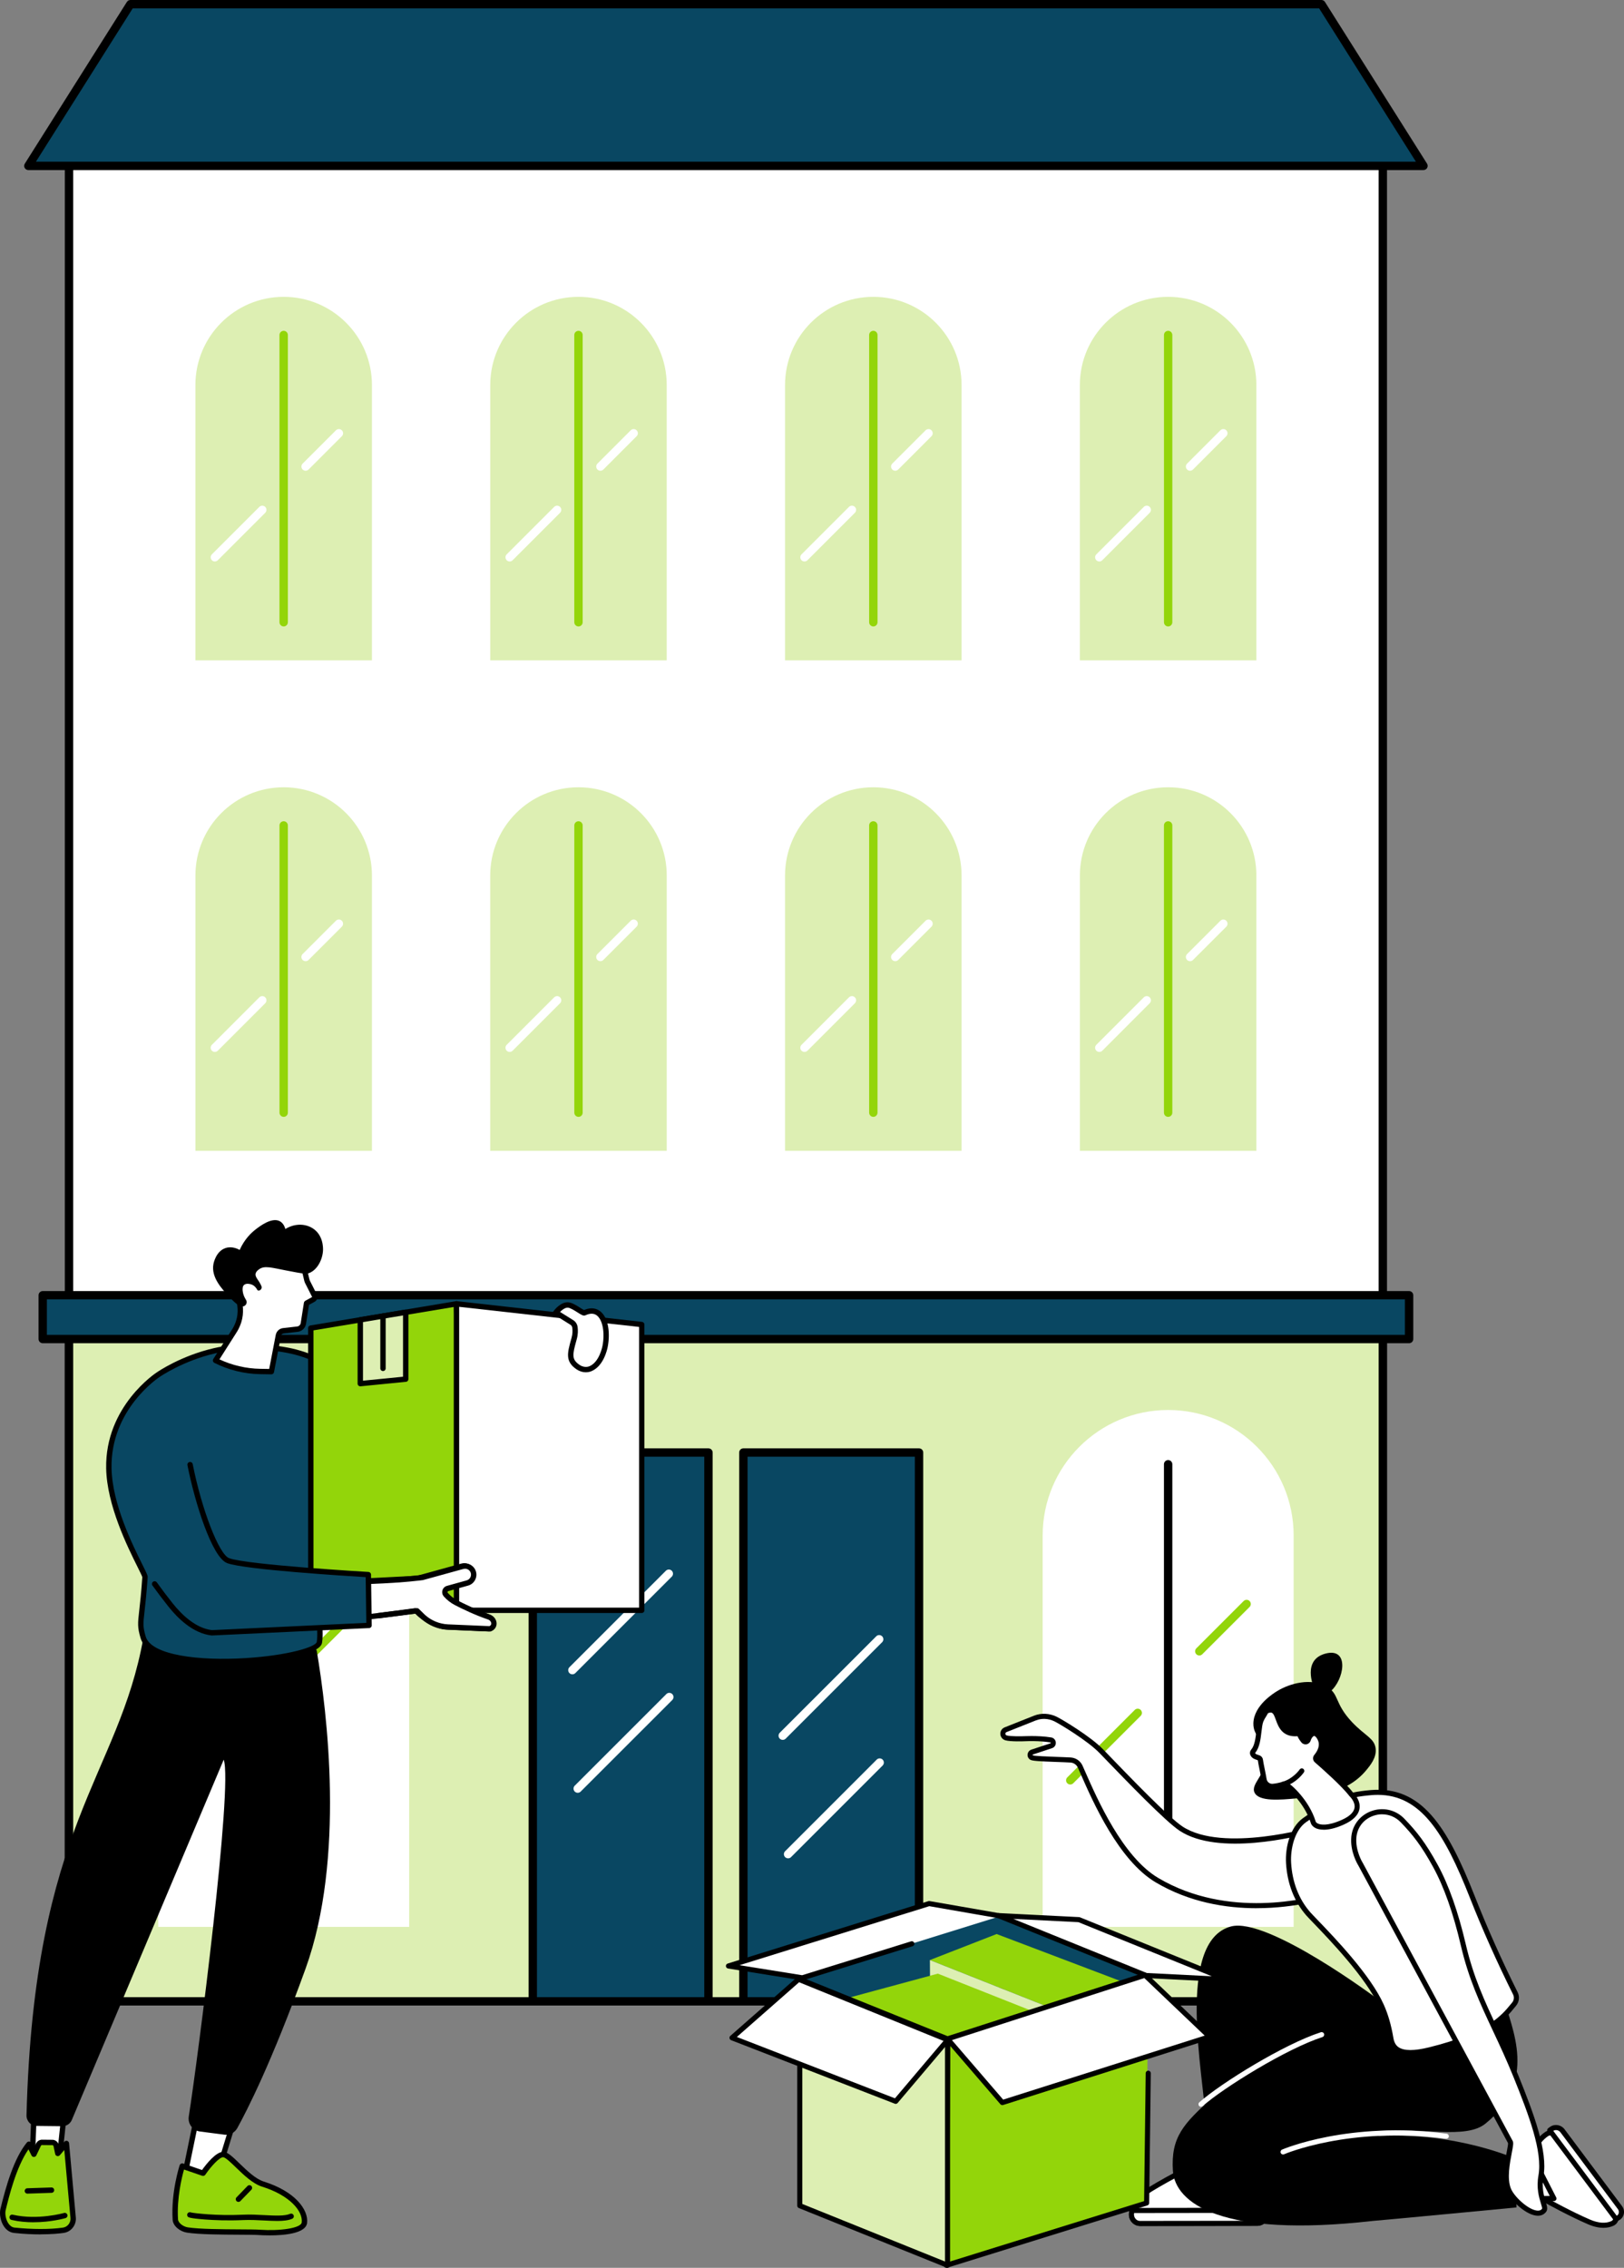<?xml version="1.0" encoding="UTF-8"?><svg id="Layer_2" xmlns="http://www.w3.org/2000/svg" viewBox="0 0 696.13 972"><rect x="0" y="0" width="696.13" height="972" fill="#808080" stroke="none"/><defs><style>.cls-1,.cls-2,.cls-3,.cls-4,.cls-5{stroke-width:0px;}.cls-2{fill:#93d50a;}.cls-3{fill:#094762;}.cls-4{fill:#ddefb3;}.cls-5{fill:#fff;}</style></defs><g id="Layer_1-2"><path class="cls-5" d="M592.75,857.79H29.57V50.93h563.18v806.86"/><path class="cls-1" d="M31.37,856h559.59V52.73H31.37v803.28ZM592.75,859.58H29.57c-.99,0-1.79-.8-1.79-1.79V50.93c0-.99.81-1.79,1.79-1.79h563.18c.99,0,1.79.8,1.79,1.79v806.86c0,.99-.81,1.79-1.79,1.79"/><path class="cls-4" d="M592.75,857.79H29.57v-293.27h563.18v293.27"/><path class="cls-1" d="M31.37,856h559.59v-289.69H31.37v289.69ZM592.75,859.58H29.57c-.99,0-1.79-.8-1.79-1.79v-293.27c0-.99.81-1.79,1.79-1.79h563.18c.98,0,1.79.8,1.79,1.79v293.27c0,.99-.81,1.79-1.79,1.79"/><path class="cls-3" d="M566.44,1.8H55.89L12.15,71.1h598.04L566.44,1.8"/><path class="cls-1" d="M15.4,69.3h591.53L565.45,3.59H56.88L15.4,69.3ZM610.18,72.89H12.15c-.66,0-1.25-.35-1.57-.92-.31-.58-.29-1.27.06-1.83L54.38.84c.33-.52.9-.84,1.51-.84h510.55c.62,0,1.19.32,1.51.84l43.75,69.3c.35.55.37,1.25.05,1.83-.31.57-.92.92-1.57.92"/><path class="cls-3" d="M604.01,573.91H18.31v-18.77h585.7v18.77"/><path class="cls-1" d="M20.1,572.12h582.11v-15.19H20.1v15.19ZM604.01,575.71H18.31c-.99,0-1.79-.81-1.79-1.79v-18.77c0-.99.81-1.79,1.79-1.79h585.7c.99,0,1.79.81,1.79,1.79v18.77c0,.99-.8,1.79-1.79,1.79"/><path class="cls-4" d="M121.6,337.43c20.89,0,37.83,16.94,37.83,37.83v117.99h-75.66v-117.99c0-20.89,16.94-37.83,37.83-37.83"/><path class="cls-2" d="M121.6,478.69c-.99,0-1.79-.81-1.79-1.79v-123.12c0-.99.81-1.79,1.79-1.79s1.79.8,1.79,1.79v123.12c0,.99-.8,1.79-1.79,1.79"/><path class="cls-5" d="M92.09,450.86c-.46,0-.92-.18-1.26-.52-.7-.7-.7-1.84,0-2.53l20.33-20.34c.7-.7,1.84-.7,2.53,0,.7.7.7,1.84,0,2.53l-20.33,20.34c-.35.35-.81.52-1.27.52"/><path class="cls-5" d="M130.99,411.96c-.46,0-.92-.17-1.27-.52-.7-.7-.7-1.83,0-2.54l14.27-14.26c.7-.71,1.84-.71,2.54,0,.7.7.7,1.83,0,2.54l-14.27,14.27c-.35.35-.81.52-1.27.52"/><path class="cls-4" d="M247.97,337.43c20.9,0,37.83,16.94,37.83,37.83v117.99h-75.67v-117.99c0-20.89,16.94-37.83,37.83-37.83"/><path class="cls-2" d="M247.97,478.69c-.99,0-1.79-.81-1.79-1.79v-123.12c0-.99.81-1.79,1.79-1.79s1.79.8,1.79,1.79v123.12c0,.99-.79,1.79-1.79,1.79"/><path class="cls-5" d="M218.47,450.86c-.46,0-.92-.18-1.27-.52-.7-.7-.7-1.84,0-2.53l20.34-20.34c.7-.7,1.84-.7,2.53,0,.7.7.7,1.84,0,2.53l-20.33,20.34c-.35.35-.81.52-1.27.52"/><path class="cls-5" d="M257.36,411.96c-.46,0-.92-.17-1.27-.52-.7-.71-.7-1.84,0-2.54l14.27-14.26c.7-.71,1.83-.71,2.53,0,.7.7.7,1.83,0,2.54l-14.26,14.26c-.35.35-.81.52-1.27.52"/><path class="cls-4" d="M374.35,337.43c20.89,0,37.83,16.94,37.83,37.83v117.99h-75.67v-117.99c0-20.89,16.94-37.83,37.83-37.83"/><path class="cls-2" d="M374.35,478.69c-.99,0-1.79-.81-1.79-1.79v-123.12c0-.99.8-1.79,1.79-1.79s1.79.8,1.79,1.79v123.12c0,.99-.81,1.79-1.79,1.79"/><path class="cls-5" d="M344.85,450.86c-.46,0-.92-.18-1.27-.52-.7-.7-.7-1.84,0-2.53l20.33-20.34c.71-.7,1.84-.7,2.54,0s.7,1.84,0,2.53l-20.33,20.34c-.35.35-.82.52-1.27.52"/><path class="cls-5" d="M383.74,411.96c-.46,0-.92-.17-1.26-.52-.7-.7-.7-1.83,0-2.54l14.27-14.26c.7-.71,1.83-.71,2.53,0,.7.7.7,1.83,0,2.54l-14.27,14.27c-.35.35-.81.52-1.27.52"/><path class="cls-4" d="M500.72,337.43c20.9,0,37.83,16.94,37.83,37.83v117.98h-75.66v-117.98c0-20.9,16.94-37.83,37.83-37.83"/><path class="cls-2" d="M500.72,478.69c-.99,0-1.79-.81-1.79-1.79v-123.12c0-.99.8-1.79,1.79-1.79s1.8.8,1.8,1.79v123.12c0,.99-.81,1.79-1.8,1.79"/><path class="cls-5" d="M471.22,450.86c-.46,0-.91-.18-1.27-.52-.7-.7-.7-1.84,0-2.54l20.34-20.33c.7-.7,1.83-.7,2.53,0,.7.7.7,1.84,0,2.53l-20.33,20.35c-.35.34-.81.52-1.27.52"/><path class="cls-5" d="M510.12,411.97c-.46,0-.92-.18-1.27-.52-.7-.7-.7-1.84,0-2.54l14.27-14.26c.71-.71,1.84-.71,2.54,0,.7.7.7,1.83,0,2.54l-14.27,14.25c-.34.35-.81.53-1.26.53"/><path class="cls-4" d="M121.6,127.23c20.89,0,37.83,16.94,37.83,37.83v117.98h-75.67v-117.98c0-20.9,16.94-37.83,37.83-37.83"/><path class="cls-2" d="M121.6,268.49c-.99,0-1.8-.8-1.8-1.79v-123.12c0-.99.81-1.79,1.8-1.79s1.79.81,1.79,1.79v123.12c0,.99-.8,1.79-1.79,1.79"/><path class="cls-5" d="M92.09,240.65c-.46,0-.92-.17-1.26-.53-.7-.7-.7-1.83,0-2.53l20.33-20.33c.7-.7,1.84-.7,2.53,0,.7.7.7,1.83,0,2.53l-20.33,20.33c-.35.36-.81.53-1.27.53"/><path class="cls-5" d="M130.99,201.76c-.46,0-.91-.18-1.26-.52-.7-.71-.7-1.84,0-2.54l14.27-14.27c.7-.7,1.83-.7,2.54,0,.7.71.7,1.84,0,2.54l-14.27,14.27c-.35.34-.81.52-1.27.52"/><path class="cls-4" d="M247.97,127.23c20.89,0,37.82,16.94,37.82,37.83v117.98h-75.65v-117.98c0-20.9,16.94-37.83,37.83-37.83"/><path class="cls-2" d="M247.97,268.49c-.99,0-1.8-.8-1.8-1.79v-123.12c0-.99.81-1.79,1.8-1.79s1.79.81,1.79,1.79v123.12c0,.99-.8,1.79-1.79,1.79"/><path class="cls-5" d="M218.47,240.65c-.46,0-.92-.17-1.27-.53-.7-.7-.7-1.83,0-2.53l20.34-20.33c.7-.7,1.84-.7,2.53,0,.7.7.7,1.83,0,2.53l-20.33,20.33c-.35.36-.81.53-1.27.53"/><path class="cls-5" d="M257.37,201.76c-.46,0-.93-.18-1.27-.52-.71-.71-.71-1.84,0-2.54l14.26-14.27c.7-.7,1.83-.7,2.53,0,.71.71.71,1.84,0,2.54l-14.25,14.27c-.35.34-.82.52-1.27.52"/><path class="cls-4" d="M374.35,127.23c20.89,0,37.83,16.94,37.83,37.83v117.98h-75.67v-117.98c0-20.9,16.93-37.83,37.83-37.83"/><path class="cls-2" d="M374.36,268.49c-.99,0-1.8-.8-1.8-1.79v-123.12c0-.99.81-1.79,1.8-1.79s1.79.81,1.79,1.79v123.12c0,.99-.81,1.79-1.79,1.79"/><path class="cls-5" d="M344.85,240.65c-.46,0-.92-.17-1.27-.53-.7-.7-.7-1.83,0-2.53l20.33-20.33c.71-.7,1.84-.7,2.54,0s.7,1.83,0,2.53l-20.33,20.33c-.35.36-.82.53-1.27.53"/><path class="cls-5" d="M383.74,201.76c-.45,0-.91-.18-1.26-.52-.7-.71-.7-1.84,0-2.54l14.27-14.27c.7-.7,1.83-.7,2.53,0s.71,1.84,0,2.54l-14.26,14.27c-.35.34-.81.52-1.27.52"/><path class="cls-4" d="M500.72,127.23c20.9,0,37.83,16.94,37.83,37.83v117.98h-75.67v-117.98c0-20.9,16.95-37.83,37.83-37.83"/><path class="cls-2" d="M500.73,268.49c-.99,0-1.79-.8-1.79-1.79v-123.12c0-.99.81-1.79,1.79-1.79s1.79.81,1.79,1.79v123.12c0,.99-.8,1.79-1.79,1.79"/><path class="cls-5" d="M471.22,240.65c-.46,0-.91-.18-1.27-.53-.7-.7-.7-1.83,0-2.53l20.34-20.33c.7-.7,1.83-.71,2.53,0,.7.7.7,1.84,0,2.54l-20.33,20.33c-.35.35-.81.53-1.27.53"/><path class="cls-5" d="M510.12,201.76c-.46,0-.92-.18-1.27-.52-.7-.71-.7-1.84,0-2.54l14.27-14.27c.71-.7,1.84-.7,2.54,0,.7.71.7,1.84,0,2.53l-14.27,14.27c-.34.35-.81.52-1.26.52"/><path class="cls-3" d="M303.68,857.79h-75.31v-235.23h75.31v235.23"/><path class="cls-1" d="M230.17,856h71.72v-231.65h-71.72v231.65ZM303.68,859.58h-75.31c-.98,0-1.79-.8-1.79-1.79v-235.23c0-.99.81-1.79,1.79-1.79h75.31c.99,0,1.8.8,1.8,1.79v235.23c0,.99-.81,1.79-1.8,1.79"/><path class="cls-3" d="M393.95,857.79h-75.31v-235.23h75.31v235.23"/><path class="cls-1" d="M320.43,856h71.73v-231.65h-71.73v231.65ZM393.95,859.58h-75.31c-.99,0-1.79-.8-1.79-1.79v-235.23c0-.99.8-1.79,1.79-1.79h75.31c.99,0,1.79.8,1.79,1.79v235.23c0,.99-.81,1.79-1.79,1.79"/><path class="cls-5" d="M245.36,717.62c-.46,0-.92-.17-1.27-.52-.7-.7-.7-1.84,0-2.53l41.34-41.34c.7-.7,1.84-.7,2.53,0,.7.7.7,1.84,0,2.53l-41.34,41.34c-.35.35-.81.52-1.26.52"/><path class="cls-5" d="M247.64,768.4c-.46,0-.92-.17-1.27-.52-.7-.7-.7-1.84,0-2.54l39.26-39.25c.7-.71,1.83-.7,2.54,0,.7.7.7,1.84,0,2.54l-39.26,39.25c-.35.35-.81.52-1.27.52"/><path class="cls-5" d="M335.52,745.72c-.45,0-.91-.17-1.27-.52-.7-.7-.7-1.83,0-2.53l41.35-41.34c.7-.71,1.84-.71,2.53,0,.7.7.7,1.83,0,2.53l-41.34,41.34c-.35.35-.81.52-1.27.52"/><path class="cls-5" d="M337.81,796.49c-.46,0-.92-.18-1.27-.52-.7-.7-.7-1.84,0-2.53l39.26-39.26c.7-.7,1.84-.7,2.54,0,.7.7.7,1.83,0,2.53l-39.26,39.26c-.34.35-.81.52-1.26.52"/><path class="cls-5" d="M121.6,604.33c29.71,0,53.79,24.08,53.79,53.79v167.75h-107.57v-167.75c0-29.71,24.08-53.79,53.78-53.79"/><path class="cls-1" d="M121.6,804.42c-.99,0-1.79-.81-1.79-1.79v-175.05c0-.98.81-1.79,1.79-1.79s1.79.81,1.79,1.79v175.05c0,.99-.8,1.79-1.79,1.79"/><path class="cls-2" d="M79.65,764.85c-.46,0-.92-.18-1.27-.52-.7-.7-.7-1.84,0-2.54l28.91-28.91c.7-.7,1.83-.7,2.53,0,.7.7.7,1.84,0,2.54l-28.91,28.91c-.35.35-.81.52-1.26.52"/><path class="cls-2" d="M134.94,709.55c-.46,0-.91-.18-1.26-.53-.7-.7-.7-1.83,0-2.53l20.28-20.28c.7-.7,1.83-.7,2.53,0,.7.71.7,1.84,0,2.54l-20.28,20.28c-.34.35-.81.53-1.27.53"/><path class="cls-5" d="M500.73,604.33c29.7,0,53.79,24.08,53.79,53.79v167.75h-107.58v-167.75c0-29.71,24.09-53.79,53.79-53.79"/><path class="cls-1" d="M500.72,804.42c-.99,0-1.79-.81-1.79-1.79v-175.05c0-.98.8-1.79,1.79-1.79s1.8.81,1.8,1.79v175.05c0,.99-.81,1.79-1.8,1.79"/><path class="cls-2" d="M458.77,764.85c-.45,0-.92-.18-1.27-.52-.7-.7-.7-1.84,0-2.54l28.92-28.91c.7-.7,1.83-.7,2.54,0,.7.7.7,1.84,0,2.54l-28.92,28.91c-.35.35-.81.52-1.27.52"/><path class="cls-2" d="M514.07,709.55c-.45,0-.91-.18-1.26-.53-.7-.7-.7-1.83,0-2.53l20.28-20.28c.7-.7,1.84-.7,2.54,0,.7.71.7,1.84,0,2.54l-20.28,20.28c-.35.35-.81.53-1.27.53"/><path class="cls-5" d="M227.94,680.14l-36.59-15.66v-20.61h36.59v36.27"/><path class="cls-3" d="M243.84,650.34h-15.9c-.64,0-1.15-.51-1.15-1.15s.51-1.15,1.15-1.15h15.9c.63,0,1.15.51,1.15,1.15s-.52,1.15-1.15,1.15"/><path class="cls-4" d="M196.26,667.67c-.63,0-1.15-.51-1.15-1.15v-17.33c0-.64.51-1.15,1.15-1.15h31.68c.63,0,1.15.51,1.15,1.15s-.51,1.15-1.15,1.15h-30.53v16.18c0,.64-.51,1.15-1.15,1.15"/><path class="cls-5" d="M229.85,626.83h-38.5v-23.98h38.5v23.98"/><path class="cls-4" d="M195.78,622.91c-.64,0-1.15-.52-1.15-1.15v-13.58c0-.63.51-1.15,1.15-1.15h69.28c.63,0,1.14.52,1.14,1.15s-.51,1.15-1.14,1.15h-68.13v12.43c0,.63-.52,1.15-1.15,1.15"/><path class="cls-3" d="M92,578.94c-14.16,3.25-24.18,10.24-24.18,10.24,0,0-21.67,13.82-21.15,40.19.4,20.46,15.61,44.81,15.49,46.55-1.34,19.53-2.84,18.86-.82,25.81,4.9,16.89,74.33,9.92,75.57,2.18,1.12-7.02-2.1-18.76-.49-34.55,1.43-13.96,6.49-31.13,6.49-31.13,22.58,12.91,46.02,11.26,67.34-3.86,25.15-17.84,44.23-57.5,44.23-57.5l-13.88-8.04s-29.94,34.47-55.08,37.17c-14.98,1.6-27.95-7.16-35.51-13.89-7.63-6.78-16.89-11.52-26.92-13.41-8.83-1.66-19.78-2.36-31.1.23"/><path class="cls-1" d="M92,578.94h0,0ZM92.25,580.06c-13.76,3.16-23.68,10-23.78,10.07-.25.16-21.16,13.83-20.66,39.21.3,15.27,9.02,32.81,13.21,41.23,1.95,3.93,2.33,4.75,2.28,5.43-.48,7.03-.98,11.38-1.33,14.55-.63,5.48-.76,6.62.48,10.86,2.35,8.1,23.16,10.5,42.74,9.27,18.45-1.15,30.25-4.82,30.59-6.95.46-2.9.13-6.85-.25-11.43-.52-6.24-1.17-13.99-.24-23.06,1.42-13.9,6.49-31.17,6.54-31.34.1-.34.35-.61.67-.74s.69-.11,1,.06c21.99,12.58,44.85,11.27,66.11-3.81,22.46-15.92,40.3-49.97,43.39-56.1l-12.13-7.02c-4.57,5.11-31.62,34.32-55.2,36.84-15.1,1.62-28.12-6.81-36.4-14.17-7.63-6.79-16.75-11.33-26.37-13.14-10.81-2.03-21.12-1.96-30.63.22ZM95.5,713.3c-16.83,0-32.85-2.91-35.26-11.24-1.36-4.68-1.19-6.18-.56-11.76.36-3.13.85-7.43,1.32-14.35-.14-.53-1.07-2.39-2.04-4.35-4.27-8.58-13.14-26.43-13.45-42.21-.52-26.7,21.46-41.03,21.68-41.17.38-.26,10.33-7.14,24.55-10.4,9.82-2.25,20.44-2.33,31.57-.24,10.03,1.89,19.53,6.62,27.47,13.69,7.92,7.05,20.37,15.12,34.62,13.59,24.41-2.62,54.05-36.44,54.34-36.78.37-.42.97-.52,1.45-.24l13.89,8.04c.52.3.72.95.45,1.49-.19.4-19.51,40.14-44.6,57.94-21.63,15.34-44.87,16.93-67.3,4.65-1.22,4.35-4.89,18.12-6.06,29.53-.91,8.86-.27,16.5.24,22.64.41,4.92.74,8.8.23,11.98-.87,5.47-21.78,8.2-32.71,8.88-3.24.2-6.55.31-9.83.31"/><path class="cls-2" d="M199.26,690.19h-66.03v-120.97l62.44-10.41,3.59,131.37"/><path class="cls-1" d="M134.37,689.04h63.7l-3.52-128.87-60.18,10.03v118.84ZM199.26,691.34h-66.03c-.64,0-1.15-.51-1.15-1.15v-120.97c0-.56.41-1.04.96-1.13l62.44-10.4c.33-.06.66.03.92.24.26.21.41.52.42.86l3.59,131.37c.01.31-.11.61-.32.83s-.51.35-.82.35"/><path class="cls-5" d="M275.08,690.19h-79.42v-131.37l79.42,8.89v122.48"/><path class="cls-1" d="M196.82,689.04h77.12v-120.31l-77.12-8.62v128.93ZM275.08,691.34h-79.42c-.63,0-1.15-.52-1.15-1.15v-131.37c0-.32.14-.64.38-.85.24-.22.57-.33.9-.29l79.42,8.88c.58.07,1.02.56,1.02,1.14v122.49c0,.63-.51,1.15-1.15,1.15"/><path class="cls-4" d="M173.91,562.45l-19.47,3.24v27.35l19.47-1.93v-28.66"/><path class="cls-1" d="M155.59,566.67v25.1l17.17-1.7v-26.27l-17.17,2.86ZM154.44,594.19c-.28,0-.56-.11-.77-.3-.24-.22-.38-.53-.38-.85v-27.36c0-.56.41-1.04.96-1.13l19.47-3.25c.33-.05.67.04.93.26.26.22.41.54.41.88v28.67c0,.59-.45,1.09-1.04,1.14l-19.47,1.93s-.08,0-.12,0"/><path class="cls-1" d="M164.17,587.64c-.63,0-1.15-.52-1.15-1.15v-22.41c0-.64.51-1.15,1.15-1.15s1.15.51,1.15,1.15v22.41c0,.63-.51,1.15-1.15,1.15"/><path class="cls-5" d="M153.55,693.51c-6.29.71.52-15.71.52-15.71l24.99-1.28,18.91-5.21c1.94-.54,3.96.58,4.53,2.52.58,1.98-.57,4.05-2.55,4.6l-8.45,2.36c-1.17.32-1.6,1.77-.79,2.68,1.26,1.41,2.75,2.58,4.43,3.44,3.04,1.57,8.37,4.16,13.96,6.07,2.62.89,3.11,4.2.49,5.11l-17.97-.77c-4.55-.19-10.24-3.56-13.28-6.96,0,0-13.97,1.92-24.79,3.14"/><path class="cls-1" d="M178.35,689.21c.32,0,.63.14.86.38,2.77,3.09,8.19,6.39,12.48,6.58l17.72.76c.51-.23.78-.62.78-1.12,0-.63-.45-1.41-1.45-1.75-5.49-1.87-10.7-4.38-14.12-6.14-1.8-.93-3.4-2.17-4.75-3.7-.65-.73-.87-1.72-.6-2.65.27-.93,1-1.64,1.93-1.9l8.45-2.35c.66-.18,1.21-.62,1.54-1.21.33-.6.41-1.3.22-1.95-.39-1.33-1.78-2.11-3.12-1.74l-18.92,5.21c-.08.02-.16.04-.24.04l-24.26,1.24c-1.85,4.67-3.71,11.45-2.42,13.17.09.12.27.36.98.29,10.69-1.21,24.62-3.12,24.76-3.14.05,0,.1-.01.16-.01ZM209.6,699.24h-.05l-17.97-.77c-4.85-.21-10.52-3.62-13.67-6.89-2.78.38-14.77,2-24.23,3.07-1.65.19-2.59-.54-3.07-1.19-2.63-3.49,1.54-14.03,2.4-16.11.17-.41.56-.68,1-.71l24.86-1.27,18.79-5.19c2.53-.7,5.2.78,5.94,3.31.37,1.26.22,2.58-.41,3.72-.64,1.14-1.68,1.96-2.93,2.32l-8.45,2.35c-.23.06-.31.24-.34.33-.03.1-.05.29.11.47,1.17,1.31,2.55,2.39,4.09,3.19,2.73,1.41,8.16,4.08,13.8,6,1.79.62,3,2.19,3,3.93,0,1.54-.96,2.83-2.5,3.37-.12.04-.25.06-.38.06"/><path class="cls-3" d="M78.19,591.1s-15.43,6.55-23.58,33.21c-4.49,14.72-3.67,35.7,18.5,63.59,4.44,5.58,10.66,11.13,17.7,11.93l67.39-3.17-.3-21.77s-52.26-3.02-60.11-6c-6.96-2.64-17.03-37.01-18.08-53.87l-1.51-23.93"/><path class="cls-1" d="M90.81,700.98s-.08,0-.13-.01c-7.85-.89-14.37-7.21-18.46-12.35-2.4-3.02-4.71-6.07-6.87-9.07-.37-.51-.25-1.23.26-1.61.51-.36,1.24-.25,1.61.27,2.14,2.98,4.42,6,6.79,8.98,3.8,4.78,9.8,10.65,16.83,11.49l66.18-3.12-.27-19.59c-7.7-.46-51.99-3.2-59.39-6.01-6.51-2.47-13.87-26.03-17.01-41.98-.12-.62.28-1.23.91-1.35.62-.13,1.23.28,1.35.91,3.83,19.44,11.25,38.64,15.57,40.28,7.6,2.89,59.25,5.89,59.77,5.92.6.04,1.08.53,1.09,1.13l.3,21.77c0,.62-.47,1.13-1.1,1.16l-67.38,3.17s-.04,0-.06,0"/><path class="cls-5" d="M84.32,907.49l-4.91,23.79,12.86,3.67,7.11-23.17-15.06-4.3"/><path class="cls-1" d="M80.75,930.47l10.75,3.07,6.44-20.96-12.74-3.64-4.45,21.53ZM92.26,936.1c-.1,0-.21-.01-.32-.04l-12.86-3.67c-.58-.17-.93-.75-.81-1.34l4.91-23.79c.06-.31.26-.59.53-.75.28-.17.6-.21.91-.12l15.06,4.3c.3.08.55.29.69.56s.18.59.09.89l-7.11,23.16c-.15.49-.6.81-1.1.81"/><path class="cls-2" d="M75.15,951.33c.15,2.29,2.92,4.13,5.16,4.47,7.8,1.19,26.13.69,31.11,1.03,6.46.45,18.6-.04,19.07-4.2.57-5.07-4.84-12.47-17.81-16.53-6.7-2.09-13.8-12.48-16.93-12.67-3.14-.18-8.69,8.02-8.69,8.02l-8.93-3.07s-3.7,11.33-2.96,22.94"/><path class="cls-1" d="M78.88,929.87c-.88,3.11-3.16,12.22-2.57,21.39.1,1.57,2.33,3.12,4.18,3.4,5.02.77,14.82.82,21.98.86,3.9.02,7.28.04,9.03.16,8.21.57,17.55-.59,17.84-3.17.54-4.8-5.13-11.59-17.01-15.3-3.97-1.24-7.99-5.12-11.21-8.24-1.99-1.92-4.47-4.32-5.45-4.38-1.52-.07-5.17,3.83-7.67,7.52-.29.43-.84.61-1.32.44l-7.8-2.68ZM115.59,958.1c-2.32,0-4.02-.11-4.25-.13-1.68-.12-5.02-.14-8.89-.16-7.63-.04-17.13-.09-22.31-.89-2.81-.43-5.96-2.67-6.14-5.53-.74-11.69,2.86-22.9,3.02-23.37.1-.29.31-.53.58-.67.27-.14.59-.16.89-.06l8.11,2.79c1.66-2.32,6.03-7.98,9.21-7.79,1.82.1,3.96,2.17,6.91,5.02,3.05,2.95,6.85,6.62,10.3,7.7,13.68,4.28,19.24,12.2,18.61,17.75-.52,4.64-10.23,5.34-16.04,5.34"/><path class="cls-1" d="M118.85,951.91c-1.72,0-3.6-.1-5.59-.2-2.93-.15-5.96-.31-8.92-.18-6.82.31-12.66.04-16.35-.24-7.07-.54-7.34-.95-7.59-1.36-.22-.35-.23-.8-.04-1.16.29-.54.95-.76,1.5-.5,1.28.3,10.75,1.5,22.37.96,3.08-.14,6.16.02,9.15.18,4.44.23,8.63.45,10.97-.55.58-.25,1.26.02,1.51.6.25.58-.02,1.26-.6,1.51-1.69.73-3.88.94-6.42.94"/><path class="cls-1" d="M102.21,943.75c-.29,0-.58-.11-.8-.33-.46-.44-.47-1.17-.03-1.63l4.71-4.86c.44-.45,1.17-.47,1.63-.03.45.44.47,1.17.03,1.63l-4.71,4.86c-.23.23-.53.35-.83.35"/><path class="cls-5" d="M14.58,906.36l-.65,16.6,11.48,2.8,2.04-19.27-12.87-.12"/><path class="cls-1" d="M15.11,922.06l9.29,2.26,1.77-16.71-10.49-.09-.57,14.54ZM25.4,926.9c-.09,0-.18-.01-.27-.04l-11.48-2.8c-.53-.13-.9-.62-.88-1.16l.66-16.59c.02-.62.53-1.11,1.15-1.11h.01l12.87.12c.33,0,.63.14.85.39.22.24.32.56.28.89l-2.04,19.27c-.04.33-.21.63-.48.82-.19.14-.43.21-.66.21"/><path class="cls-2" d="M27.15,955.92c-4.6.66-12.11.94-21,0-3.99-.42-5.54-6.02-4.84-8.89,1.95-8.02,5.34-20.95,11.1-28l2.12,4.31,2-4.2c.27-.49.76-.83,1.31-.9l4.31.04c.91-.12,1.75.49,1.93,1.39l.69,3.32,3.68-4.28,2.87,31.63c.35,2.71-1.51,5.21-4.18,5.58"/><path class="cls-1" d="M12.21,921.21c-5.28,7.58-8.4,20.4-9.78,26.08-.36,1.47,0,4.04,1.24,5.79.71,1.01,1.59,1.58,2.6,1.68,7.47.79,15.21.8,20.72.01,2.04-.29,3.47-2.22,3.2-4.3l-2.63-28.96-1.91,2.22c-.29.33-.73.47-1.16.36-.42-.11-.75-.45-.84-.88l-.69-3.31c-.06-.32-.33-.53-.66-.49-.05,0-.1.01-.16.01l-4.21-.04c-.17.04-.31.15-.39.3l-1.97,4.14c-.19.4-.59.65-1.03.66h-.01c-.44,0-.84-.25-1.03-.64l-1.3-2.63ZM17.33,957.67c-3.17,0-6.97-.15-11.3-.62-1.68-.18-3.14-1.1-4.24-2.65-1.69-2.4-2.08-5.67-1.6-7.66,2.35-9.67,5.76-21.64,11.33-28.45.25-.3.63-.46,1.02-.41.39.05.73.28.9.63l1.07,2.17.98-2.05c.48-.87,1.29-1.42,2.21-1.54.05,0,.11,0,.16-.01l4.24.04c1.47-.14,2.82.86,3.12,2.31l.21,1.03,2.16-2.51c.3-.35.78-.48,1.22-.35.44.14.76.53.8.99l2.87,31.62c.42,3.28-1.89,6.37-5.17,6.83-1.66.24-5.08.61-9.98.61"/><path class="cls-1" d="M14.36,952.48c-2.98,0-6.2-.27-9.42-1.01-.62-.14-1-.76-.86-1.38.14-.62.76-1.01,1.38-.86,10.69,2.47,21.88-.71,21.99-.74.61-.18,1.24.18,1.42.78.18.61-.18,1.25-.79,1.43-.34.09-6.26,1.77-13.73,1.77"/><path class="cls-1" d="M11.73,940.2c-.62,0-1.13-.49-1.15-1.11-.02-.63.48-1.16,1.11-1.19l10.35-.34c.64-.03,1.17.47,1.19,1.11.02.63-.48,1.17-1.11,1.19l-10.34.34h-.04"/><path class="cls-1" d="M135.79,707.63c4.35,25.71,12.27,88.9-4.82,136.17-14.71,40.68-25.21,60.94-29.24,68.29-1.1,2.01-3.3,3.13-5.56,2.84l-10.48-1.36c-3.11-.41-5.27-3.32-4.77-6.46,3.82-24.2,19.02-142,14.97-152.9l-65.11,154.42c-.71,1.64-2.31,2.7-4.08,2.67l-11-.12c-2.45-.03-4.4-2.09-4.34-4.56,3.25-124.99,39.52-145.1,50.14-204.86.03-.14,3.48,4.06,3.61,4.14,10.64,6.22,15.96,5.74,32.29,6.64,17.65.98,34.05-5.75,37.92-5.57.3.01.42.36.47.66"/><path class="cls-5" d="M116.33,587.9l3.01-15.57c.22-1.05,1.07-1.84,2.12-1.96l6.05-.69c1.29-.15,2.32-1.15,2.53-2.44l1.37-8.68s.01-.03.03-.04l2.87-1.57c.57-.31.79-1.03.49-1.61l-3.03-5.98c-.59-1.16-1.4-7.74-2.69-7.67,0,0-21.77-7.65-28.18,1.47-1.69,2.42-1.89,5.6-.74,8.33l1.47,3.48c1.52,3.62,1.86,7.68.7,11.43-.42,1.34-1,2.63-1.74,3.84l-8.18,12.87c5.94,3.01,12.48,4.62,19.13,4.72l4.79.08"/><path class="cls-1" d="M94.07,582.63c5.46,2.56,11.48,3.96,17.49,4.05l3.83.06,2.82-14.63c.32-1.55,1.57-2.71,3.12-2.88l6.05-.69c.77-.09,1.4-.7,1.52-1.48l1.37-8.68c.06-.35.29-.68.6-.86l2.89-1.58s.04-.05.02-.09l-3.03-5.98c-.25-.5-.44-1.35-.77-2.8-.27-1.2-.81-3.62-1.24-4.29h-.03c-.21-.09-21.03-7.27-26.86,1.03-1.41,2.01-1.64,4.78-.62,7.22l1.46,3.48c1.68,3.99,1.94,8.33.74,12.21-.45,1.44-1.07,2.82-1.86,4.1l-7.5,11.8ZM116.33,589.05h-.02l-4.79-.08c-6.78-.1-13.57-1.78-19.64-4.85-.29-.15-.5-.41-.59-.72s-.04-.65.14-.92l8.18-12.87c.68-1.1,1.22-2.31,1.61-3.56,1.05-3.37.81-7.15-.66-10.64l-1.46-3.48c-1.34-3.17-1.01-6.78.85-9.44,6.6-9.4,27.16-2.69,29.34-1.95,1.62.19,2.19,2.79,2.92,6.03.19.84.45,2,.58,2.26l3.03,5.98c.58,1.15.15,2.53-.97,3.14l-2.4,1.31-1.28,8.15c-.28,1.8-1.74,3.2-3.54,3.41l-6.05.7c-.56.06-1.01.48-1.13,1.04l-3,15.56c-.11.54-.58.93-1.13.93"/><path class="cls-1" d="M112.11,551.37c-1.12-2.8-2.86-3.85-2.54-5.45.19-.96,1.02-1.56,1.49-1.9,2.33-1.71,5.39-.67,11.54.5,7.64,1.45,8.51,1.68,9.95,1.11,3.66-1.46,5.75-6.01,5.91-9.75.04-1.05.13-6.62-4.55-9.5-3.39-2.08-7.92-1.92-11.58.38-.32-1.08-.99-2.61-2.44-3.36-3.45-1.78-8.6,2.21-10.4,3.61-1.67,1.29-4.63,3.98-6.76,8.72-.68-.38-3.23-1.72-6.01-.82-4.13,1.33-5.15,6.42-5.24,6.91-1.04,5.63,3.55,10.54,7.01,14.25,1.91,2.04,2.91,2.82,4.03,3.58.66.45,1.52.48,2.22.09.01,0,.03-.01.04-.02.92-.51,1.22-1.69.67-2.59l-.18-.28c-.66-1.08-1.11-2.28-1.25-3.54-.11-1-.03-2.06.61-2.6,1.03-.87,2.79-.3,3.04-.22,1.29.42,2.09,1.39,2.59,2.3.53.98,2.31-.18,1.82-1.43"/><path class="cls-5" d="M172.53,676.87l5.29-.27,6.22-1.3,14.33-3.95c1.94-.54,3.96.59,4.52,2.53.58,1.98-.56,4.05-2.55,4.6l-8.45,2.35c-1.17.33-1.59,1.77-.78,2.68,1.26,1.4,2.75,2.57,4.43,3.44,3.04,1.58,8.37,4.17,13.96,6.07,2.62.89,3.11,4.21.49,5.12l-17.96-.77c-3.56-.15-6.94-1.43-9.71-3.58-6.59-5.13-9.79-16.91-9.79-16.91"/><path class="cls-1" d="M209.99,699.28s-.03,0-.05,0l-17.97-.77c-4.23-.18-8.28-1.86-11.41-4.71l-2.23-2.19-15.88,2.02c-.63.08-1.21-.37-1.28-.99-.08-.63.37-1.21,1-1.29l16.43-2.09c.35-.04.7.08.95.32l2.61,2.55c2.7,2.46,6.24,3.92,9.92,4.08l17.72.76c.51-.23.78-.62.78-1.12,0-.62-.45-1.41-1.45-1.75-5.49-1.87-10.71-4.38-14.12-6.14-1.8-.93-3.4-2.18-4.75-3.7-.65-.73-.87-1.72-.6-2.65s.99-1.64,1.93-1.9l8.45-2.35c.66-.19,1.21-.62,1.54-1.22.33-.6.41-1.3.22-1.96-.39-1.32-1.78-2.1-3.12-1.73l-17.27,4.76s-.09.02-.14.03c-.08.01-7.57,1.1-22.12,1.64-.67.02-1.17-.47-1.19-1.1-.02-.64.47-1.17,1.11-1.19,13.69-.5,21.03-1.49,21.8-1.6l17.2-4.74c2.53-.7,5.2.78,5.94,3.31.37,1.25.22,2.57-.42,3.72-.63,1.14-1.67,1.96-2.93,2.31l-8.45,2.35c-.23.06-.31.24-.34.34-.03.1-.05.29.11.47,1.17,1.31,2.55,2.39,4.09,3.19,2.73,1.41,8.16,4.08,13.8,6.01,1.79.61,3,2.19,3,3.92,0,1.54-.96,2.83-2.51,3.37-.12.04-.25.06-.38.06"/><path class="cls-5" d="M259.39,577.04c-.42,2.19-2.05,7.78-6.23,9.57-1.75.76-3.78.42-5.36-.65-4.43-3.01-3.41-6.03-1.67-12.35.49-1.77.48-3.22.33-4.59-.09-.91-.59-1.73-1.36-2.22l-6.81-4.25s2.53-3.38,5.17-3.23c2.32.13,6.34,3.68,7.02,3.36,7.61-3.53,10.58,5.64,8.91,14.36"/><path class="cls-1" d="M240.05,562.29l5.66,3.53c1.07.67,1.77,1.79,1.9,3.08.14,1.31.2,2.94-.37,5.02l-.18.65c-1.72,6.2-2.06,8.1,1.39,10.44,1.32.9,2.95,1.1,4.26.55,4.1-1.76,5.42-8.02,5.55-8.73,1.08-5.61.07-11.08-2.39-13-1.26-.99-2.91-1.02-4.9-.1-.86.41-1.71-.14-3.41-1.22-1.24-.79-3.13-1.98-4.15-2.04-1.14-.07-2.48.95-3.36,1.83ZM251.13,588.17c-1.36,0-2.75-.43-3.98-1.26-4.96-3.37-3.96-6.98-2.31-12.95l.18-.65c.47-1.71.42-3.06.3-4.17-.06-.57-.36-1.07-.83-1.36l-7.87-4.91.74-1.01c.3-.4,2.98-3.88,6.16-3.69,1.63.09,3.64,1.37,5.26,2.4.51.32,1.18.75,1.54.92,3.34-1.43,5.61-.52,6.95.52,3.7,2.89,4.29,9.74,3.23,15.24-.26,1.36-1.82,8.24-6.9,10.41-.78.34-1.63.5-2.48.5"/><path class="cls-1" d="M668.18,941.66h-.1c-.6-.05-1.04-.58-.99-1.18l.57-6.46c.05-.6.57-1.04,1.18-.99.6.05,1.04.58.99,1.18l-.56,6.46c-.05.57-.52.99-1.09.99"/><path class="cls-1" d="M672.8,944.14h-.09c-.6-.05-1.04-.58-.99-1.19l.56-6.45c.05-.6.58-1.05,1.18-.99.6.05,1.04.58.99,1.18l-.56,6.46c-.05.56-.53.99-1.09.99"/><path class="cls-5" d="M652,934.8c-.97-.76-1.25-2.1-.67-3.11,1.64-2.78,6.1-13.31,11.6-17,1.5-1.01,3.54-.63,4.64.84l24.66,32.97c1.13,1.52.63,3.69-1.06,4.48-2.03.95-5.27,1.42-10.04-.65-7.74-3.34-16.59-8.19-19.37-9.73-.48-.27-9.76-7.79-9.76-7.79"/><path class="cls-1" d="M664.79,915.22c-.44,0-.87.12-1.26.38-4.16,2.79-7.91,10.15-9.92,14.1-.56,1.09-.99,1.96-1.34,2.54-.31.53-.13,1.28.4,1.7,0,0,0,0,.01.01,3.45,2.8,9.12,7.36,9.64,7.71,2.53,1.41,11.49,6.32,19.22,9.66,3.59,1.55,6.75,1.78,9.15.66.5-.23.85-.66.98-1.2.14-.56.02-1.16-.33-1.63l-24.66-32.97c-.47-.63-1.19-.96-1.9-.96ZM687.32,954.86c-1.81,0-4.01-.4-6.63-1.53-7.83-3.39-16.87-8.34-19.46-9.78-.5-.27-6.42-5.06-9.91-7.89-1.39-1.1-1.79-3.04-.93-4.51.31-.53.76-1.41,1.28-2.43,2.25-4.42,6.02-11.82,10.64-14.93,1.99-1.33,4.68-.85,6.13,1.09l24.66,32.97c.75,1,1.01,2.27.7,3.47-.29,1.17-1.08,2.14-2.17,2.64-1.05.49-2.47.9-4.31.9"/><path class="cls-5" d="M692.65,950.99s.02.02.04.01c.24-.09.47-.18.68-.28,1.69-.79,2.2-2.96,1.06-4.48l-24.66-32.97c-1.1-1.47-3.15-1.84-4.64-.83-.28.19-.55.39-.83.58-.01.01-.02.03-.01.05l28.36,37.91"/><path class="cls-1" d="M665.81,913.3l27.21,36.38c.44-.24.74-.64.86-1.14.14-.57.02-1.16-.33-1.64l-24.66-32.97c-.73-.98-2.07-1.25-3.08-.64ZM692.69,952.09c-.35,0-.7-.16-.91-.44,0,0,0,0,0-.01l-28.36-37.91c-.18-.24-.26-.56-.21-.86.05-.29.22-.56.45-.73.28-.2.56-.41.86-.61,1.99-1.33,4.68-.85,6.13,1.09l24.66,32.97c.75,1,1.01,2.27.7,3.47-.29,1.17-1.09,2.14-2.17,2.65-.24.11-.5.22-.77.32-.12.04-.24.06-.37.06"/><path class="cls-5" d="M643.48,942.3h22.61l-8.14-15.93-18.8-.21,4.33,16.14"/><path class="cls-1" d="M644.32,941.21h19.99l-7.03-13.75-16.7-.19,3.74,13.94ZM666.09,943.39h-22.62c-.49,0-.92-.33-1.05-.81l-4.33-16.14c-.08-.33-.02-.68.2-.95.21-.27.53-.45.87-.42l18.8.21c.4,0,.77.24.96.6l8.14,15.93c.17.34.16.74-.04,1.07-.2.32-.55.52-.93.52"/><path class="cls-5" d="M519,925.19l17.12-.02c1.21,0,2.31.76,2.77,1.95,1.52,3.89,4.62,12.97,4.22,21.59-.11,2.36-1.97,4.21-4.2,4.21l-50.23.06c-2.31,0-4.06-2.22-3.61-4.6.55-2.86,2.46-6.62,7.96-10,8.91-5.48,20.11-10.96,23.64-12.65.73-.35,1.53-.53,2.33-.53"/><path class="cls-1" d="M519,925.19h0,0ZM519,926.29c-.65,0-1.27.14-1.86.43-3.27,1.57-14.63,7.12-23.54,12.6-4.21,2.59-6.79,5.79-7.46,9.27-.16.85.05,1.72.6,2.37.49.59,1.2.94,1.94.94h0l50.23-.06c1.66,0,3.03-1.39,3.12-3.17.4-8.51-2.77-17.62-4.15-21.15-.3-.76-.99-1.25-1.75-1.25h0l-17.12.02ZM488.67,954.07c-1.39,0-2.71-.63-3.62-1.73-.96-1.16-1.34-2.68-1.05-4.17.55-2.85,2.47-7.04,8.46-10.72,9-5.54,20.44-11.13,23.74-12.71.89-.42,1.83-.64,2.8-.64l17.11-.02h.01c1.67,0,3.15,1.03,3.78,2.64,1.43,3.65,4.71,13.11,4.29,22.05-.14,2.94-2.46,5.24-5.3,5.24l-50.23.06h0"/><path class="cls-5" d="M485.33,947.42s-.04.01-.04.03c-.09.32-.17.63-.23.93-.46,2.38,1.3,4.6,3.61,4.6l50.23-.06c2.24,0,4.1-1.85,4.2-4.21.02-.44.03-.88.03-1.32,0-.03-.02-.04-.04-.04l-57.76.07"/><path class="cls-1" d="M486.15,948.51s-.01.05-.02.08c-.16.85.05,1.71.6,2.37.49.6,1.19.94,1.93.94h0l50.23-.06c1.67,0,3.03-1.39,3.12-3.17,0-.08,0-.15.01-.22l-55.88.07ZM488.67,954.07c-1.39,0-2.71-.63-3.62-1.73-.96-1.16-1.34-2.68-1.05-4.17.06-.33.14-.67.25-1.02.13-.47.6-.82,1.09-.82l57.76-.07h0c.28,0,.58.12.79.32.21.2.34.52.34.82,0,.46-.01.91-.03,1.37-.14,2.94-2.46,5.24-5.29,5.25l-50.23.06h0"/><path class="cls-1" d="M591.05,857.2c-.47-.37-47.63-35.73-63.42-31.5-23.97,6.42-11.45,65.45-11.04,81.16.41,15.31,95.04-43.65,97.28-47.67,2.21-3.99-22.81-1.99-22.82-1.99"/><path class="cls-1" d="M519.97,898.87c-.07.06-.13.12-.2.18-12.53,11.19-17.9,16.97-17.01,31.3.88,14.01,21.01,28.87,85.5,21.57,3.11-.2,61.78-5.8,61.78-5.8l-.1-20.78s-25.24-11.44-58.46-9.86c-1.33.06-1.59-2-.26-2.12,18.12-1.65,37.07,3.72,45.53-3.17,22.53-18.32,11.35-40.47,7.62-54.24-.21-.8-23.01-17.09-39.67-8.02-6.74,3.68-31.17,16.01-40.81,21.83l-43.92,29.12"/><path class="cls-5" d="M549.99,923.42c-.42,0-.82-.25-1-.65-.24-.55,0-1.19.56-1.44.28-.12,28.56-12.31,70.55-6.82.59.08,1.02.63.94,1.22-.08.6-.62,1.02-1.23.94-41.34-5.4-69.11,6.54-69.38,6.66-.15.06-.29.09-.44.09"/><path class="cls-5" d="M514.82,902.97c-.3,0-.6-.12-.82-.37-.4-.45-.36-1.14.09-1.54,9.32-8.24,36.37-24.98,52.1-30.03.57-.19,1.19.13,1.38.7.18.57-.13,1.19-.71,1.37-15.22,4.89-42.34,21.65-51.32,29.59-.2.18-.46.27-.72.27"/><path class="cls-5" d="M495.94,805.85c33.65,19.93,72.64,6.66,72.64,6.66l-4.92-28.53s-39.41,11.61-57.37-.2c-6.09-4-22.92-21.5-34.25-33.25-5.03-5.22-16.9-12.41-19.52-13.71-2.79-1.38-6.01-1.6-8.9-.45l-12.57,5c-1.63.65-1.51,2.97.16,3.48,2.13.65,8.55.36,8.55.36,0,0,5.82-.28,10.66.53,1.33.22,1.46,2.08.18,2.5l-8.14,2.7c-1.1.34-1.25,1.87-.22,2.38,1.24.61,11.17.71,16.63,1.02,1.82.1,3.43,1.2,4.18,2.87,4.45,9.95,16.05,38.65,32.89,48.63"/><path class="cls-1" d="M442.19,744.08c2.17,0,5.44.1,8.4.59,1.09.18,1.89,1.05,1.98,2.16.08,1.12-.57,2.11-1.63,2.45l-8.15,2.7c-.13.04-.16.13-.17.2,0,.12.06.15.09.17.82.32,6.24.51,10.2.66,2.21.08,4.3.15,6.01.25,2.24.13,4.2,1.47,5.11,3.51.34.74.71,1.59,1.12,2.53,5.21,11.86,16.05,36.55,31.34,45.61,30.04,17.79,64.88,8.62,70.84,6.84l-4.55-26.4c-6.84,1.87-40.47,10.27-57.1-.66-6.08-4-22.09-20.6-33.78-32.72l-.66-.68c-4.97-5.15-16.87-12.33-19.22-13.49-2.56-1.27-5.48-1.42-8.02-.41l-12.57,5c-.44.18-.47.56-.47.72,0,.13.06.55.55.7,1.59.48,6.45.39,8.18.31.09,0,1.05-.04,2.49-.04ZM538.66,817.87c-13.09,0-28.72-2.46-43.27-11.08-15.9-9.42-26.93-34.54-32.22-46.61-.41-.94-.78-1.78-1.11-2.52-.58-1.29-1.82-2.15-3.24-2.23-1.69-.1-3.77-.17-5.97-.25-6.97-.25-10.12-.41-11.08-.88-.87-.43-1.38-1.33-1.3-2.3.08-.99.73-1.81,1.67-2.11l8.13-2.69s.15-.05.14-.22c-.01-.15-.11-.17-.16-.17-4.66-.78-10.37-.52-10.43-.52-.68.03-6.67.28-8.92-.4-1.22-.38-2.04-1.44-2.1-2.7-.05-1.26.68-2.37,1.85-2.83l12.57-5c3.11-1.24,6.68-1.06,9.79.48,2.51,1.24,14.59,8.5,19.82,13.93l.66.68c10.96,11.37,27.52,28.55,33.4,32.41,17.33,11.38,56.08.17,56.46.05l1.18-.34,5.29,30.66-.88.3c-.23.08-13.06,4.32-30.27,4.33"/><path class="cls-5" d="M596.18,873.62c-.8-4.82-2.04-9.56-4.04-14.01-6.76-15.09-28.16-35.66-31.4-39.38-5.26-6.04-7.93-13.75-8.39-21.75-.39-6.65,1.73-14.74,6.84-18.36,12.03-8.52,17.05-10.83,28.53-11.8,20.43-1.73,31.38,14.21,43.37,44.67,5.55,14.09,11.75,27.9,18.51,41.45l.02.05c.68,1.49.45,3.23-.6,4.5-4.03,4.89-9.78,13.07-36.25,19.58-13.14,3.24-15.88-.76-16.59-4.96"/><path class="cls-1" d="M590.59,769.29c-.9,0-1.84.04-2.79.12-11.53.98-16.33,3.35-27.98,11.6-4.88,3.46-6.73,11.45-6.38,17.4.48,8.25,3.29,15.54,8.13,21.1.54.62,1.67,1.79,3.1,3.28,7.4,7.7,22.8,23.71,28.47,36.37,1.87,4.15,3.21,8.82,4.13,14.27.33,1.96,1.06,3.25,2.3,4.07,2.35,1.55,6.7,1.55,12.94.01,25.01-6.16,31.12-13.64,35.16-18.59l.52-.63c.78-.95.95-2.23.44-3.35-6.93-13.9-13.17-27.87-18.56-41.55-10.93-27.77-21.07-44.1-39.47-44.1ZM604.6,880.84c-2.63,0-4.69-.5-6.23-1.52-1.76-1.16-2.83-2.97-3.26-5.53-.89-5.27-2.18-9.76-3.96-13.74-5.52-12.31-21.31-28.74-28.06-35.76-1.5-1.56-2.6-2.69-3.17-3.35-5.16-5.92-8.15-13.67-8.66-22.4-.39-6.76,1.71-15.35,7.3-19.31,11.85-8.39,17.1-10.98,29.05-12,21.56-1.82,32.63,15.25,44.49,45.35,5.36,13.62,11.57,27.54,18.47,41.37l.04.09c.85,1.88.56,4.04-.75,5.64l-.51.62c-4.22,5.18-10.61,13-36.32,19.33-3.28.81-6.08,1.21-8.43,1.21"/><path class="cls-5" d="M647.42,918.14l-64.23-119.13s-3.48-5.5-2.86-11.72c1.02-10.11,13.58-14.37,20.73-7.14.08.08.15.15.23.23,4.93,5.13,8.73,9.78,14.01,19.41,6.21,11.35,9.94,25.25,11.94,33.82,5.07,21.68,13.8,34.66,22.57,56.34,6.99,17.25,12.52,32.41,10.72,42.61-1.52,8.57,2.56,13.22,1.33,14.8-3.44,4.43-13.26-4.1-15.23-8.86-2.84-6.89,1.56-18.87.8-20.35"/><path class="cls-1" d="M592.45,777.61c-1.26,0-2.54.22-3.79.66-4.1,1.45-6.8,4.86-7.23,9.12-.58,5.75,2.66,10.98,2.7,11.03l.04.06,64.25,119.15c.41.8.19,2.06-.4,5.12-.84,4.39-2.13,11.03-.36,15.31,1.44,3.49,7.28,8.88,11.04,9.39,1.39.19,1.99-.35,2.32-.78.1-.27-.26-1.46-.53-2.33-.79-2.6-1.99-6.52-1.02-11.99,1.79-10.07-4.02-25.61-10.65-42-3-7.4-5.96-13.74-8.84-19.86-5.6-11.96-10.43-22.28-13.79-36.64-3.22-13.81-7.21-25.1-11.83-33.54-5.13-9.36-8.82-13.96-13.84-19.18l-.22-.22c-2.13-2.15-4.93-3.29-7.84-3.29ZM659.22,949.68c-.27,0-.55-.02-.83-.06-4.88-.66-11.21-6.96-12.77-10.72-2.01-4.89-.66-11.91.24-16.56.3-1.54.63-3.28.57-3.77l-64.18-119.02c-.34-.54-3.64-6.05-3-12.38.51-5.04,3.83-9.24,8.67-10.96,4.94-1.74,10.27-.53,13.92,3.16l.24.25c5.14,5.35,8.93,10.06,14.18,19.64,4.72,8.62,8.77,20.09,12.05,34.09,3.3,14.14,8.1,24.37,13.65,36.22,2.88,6.15,5.86,12.51,8.88,19.97,6.76,16.69,12.66,32.56,10.77,43.2-.87,4.96.23,8.58.96,10.97.58,1.88.99,3.25.16,4.31-.85,1.1-2.05,1.66-3.51,1.66"/><path class="cls-1" d="M568.76,722.93c5.4,3.18,3.14,7.01,10.7,15.08,5.56,5.93,9.63,6.94,10.2,11.32.51,3.94-2.26,7.28-4.09,9.48-8.31,10.01-21.77,11.25-30.03,12-6.69.62-15.85,1.46-17.77-2.48-1.88-3.89,5.49-7.97,4.88-16.15-.48-6.58-5.52-7.64-5.39-13.57.18-7.67,8.79-12.94,10.17-13.79,5.54-3.4,14.68-5.81,21.32-1.89"/><path class="cls-1" d="M563.15,723.13s-5.17-11.82,5.17-14.43c10.34-2.61,7.83,11.5,1.87,16.33-5.96,4.83-7.05-1.9-7.05-1.9"/><path class="cls-5" d="M579.23,769.08c-3.35-4.41-12.03-12.07-14.9-14.55-.49-.43-.55-1.16-.14-1.66,1.09-1.31,2.78-3.91,2-6.65-.4-1.38-1.58-3.33-2.94-3.27-.97.04-1.98,1.09-2.52,2.78-.29.9-1.47,1.12-2.06.38,0,0-.01-.01-.02-.02-.58-.73-1.16-1.56-1.45-2.28-.19-.49-.7-.77-1.22-.73-10.42.72-6.17-12.35-12.84-9.83-.26.1-.47.31-.61.56-.8,1.47-1.41,2.15-2.02,3.61-1.27,3.06-.58,9.95-3.36,13.2-.3.35-.35.88-.13,1.3.58,1.1,1.65,1.15,2.57,1.54.37.16.61.52.66.92.19,1.65,1.09,5.42,1.56,8.33.29,1.81,1.93,3.11,3.76,2.95,1.48-.13,3.02-.44,4.61-.96.31-.1.65-.08.94.08,1.81.97,9.11,7.6,11.8,16.3.55,1.76,4.37,3.61,12.46.04,11.54-5.08,3.84-12.03,3.84-12.03"/><path class="cls-1" d="M550.57,763.53c.38,0,.74.09,1.08.27,1.8.97,9.46,7.65,12.33,16.94.03.11.2.52.97.86.98.45,3.9,1.19,10.01-1.5,3.44-1.51,5.34-3.28,5.66-5.26.42-2.59-2.09-4.93-2.11-4.95-.06-.05-.1-.1-.14-.15-3.3-4.35-12.12-12.11-14.74-14.39-.95-.82-1.06-2.21-.26-3.18.95-1.14,2.44-3.4,1.79-5.65-.39-1.34-1.35-2.51-1.84-2.48-.37.02-1.09.66-1.53,2.03-.25.8-.93,1.39-1.76,1.54s-1.67-.16-2.19-.82c-.01-.01-.04-.05-.05-.06-.76-.94-1.3-1.81-1.58-2.53,0-.02-.06-.05-.13-.04-6.46.44-8.12-4.06-9.19-7.03-.51-1.39-.98-2.69-1.69-3.02-.37-.17-.92-.12-1.64.15,0,0-.02.02-.04.05-.32.6-.62,1.07-.88,1.5-.4.64-.75,1.2-1.09,2.01-.43,1.03-.62,2.71-.83,4.48-.37,3.16-.78,6.75-2.71,9.01-.01,0-.02.04,0,.07.23.42.57.55,1.26.77.26.09.52.17.78.28.72.31,1.23,1,1.32,1.8.1.81.39,2.26.7,3.78.3,1.44.62,3.08.86,4.5.2,1.25,1.33,2.15,2.58,2.04,1.43-.13,2.9-.43,4.37-.91.24-.08.48-.11.71-.11ZM567.42,784.22c-1.59,0-2.69-.32-3.38-.63-1.1-.5-1.86-1.29-2.15-2.2-2.63-8.52-9.91-14.93-11.27-15.66-.03-.01-.07,0-.08,0-1.63.53-3.27.87-4.86,1.01-2.36.22-4.54-1.48-4.93-3.86-.23-1.38-.55-3-.84-4.42-.33-1.64-.62-3.05-.73-3.96-.2-.13-.4-.19-.6-.26-.78-.26-1.86-.6-2.51-1.82-.44-.81-.33-1.83.26-2.52,1.5-1.75,1.88-4.99,2.2-7.84.23-1.93.44-3.76.98-5.07.41-.97.82-1.63,1.25-2.32.26-.42.53-.85.81-1.39.27-.49.69-.87,1.18-1.05,1.31-.49,2.39-.53,3.33-.1,1.54.71,2.17,2.43,2.83,4.26,1.12,3.05,2.16,5.92,7,5.6.99-.08,1.96.52,2.31,1.42.14.35.47.99,1.28,2,.03.04.06.06.11.06.06-.01.07-.05.08-.07.68-2.11,2.02-3.47,3.51-3.54,2.06-.1,3.56,2.37,4.04,4.06.92,3.22-.98,6.17-2.21,7.65-.04.04-.03.1.01.14,3.4,2.95,11.62,10.24,14.99,14.64.53.51,3.29,3.34,2.72,6.85-.44,2.75-2.77,5.08-6.93,6.91-3.69,1.63-6.44,2.12-8.42,2.12"/><path class="cls-1" d="M550.2,765.77c-.47,0-.9-.3-1.04-.77-.17-.58.15-1.19.73-1.36,4.57-1.38,7.19-5.2,7.22-5.23.34-.5,1.01-.63,1.51-.29.5.33.63,1.01.3,1.51-.13.18-3.06,4.5-8.4,6.11-.11.03-.21.05-.32.05"/><path class="cls-3" d="M491.17,943.98l-61.57-25.12.32-97.18,61.25,25.27v97.03"/><path class="cls-3" d="M343.6,944.56l85.99-27.22.6-96.84-86.59,27.02v97.03"/><path class="cls-1" d="M429.24,867.68h-.01c-.6,0-1.09-.5-1.08-1.1l.24-35.57c0-.6.49-1.09,1.09-1.09h0c.6,0,1.09.49,1.09,1.1l-.24,35.57c0,.6-.49,1.09-1.09,1.09"/><path class="cls-5" d="M525.82,848.45l-34.51-1.73-63.34-25.68,34.51,1.73,63.33,25.68"/><path class="cls-1" d="M491.55,845.64l27.89,1.4-57.18-23.19-27.9-1.4,57.19,23.19ZM525.82,849.54s-.04,0-.05,0l-34.51-1.73c-.12,0-.24-.03-.35-.08l-63.33-25.68c-.5-.2-.77-.73-.66-1.25.12-.52.6-.86,1.12-.85l34.51,1.73c.13,0,.24.03.36.08l63.33,25.68c.5.2.77.73.66,1.25-.11.51-.55.86-1.06.86"/><path class="cls-5" d="M428.36,821.4l-84.72,26.34-30.73-5.12,86.02-26.74,29.38,4.89c.34.05.37.53.04.63"/><path class="cls-1" d="M343.91,848.8c-.05,0-.12,0-.17-.01l-31.66-5.08c-.51-.08-.88-.49-.92-1-.04-.51.28-.97.76-1.12l86.02-26.75c.17-.05.34-.06.51-.03l29.7,5.16c.59.1.99.67.89,1.26-.1.6-.67.99-1.26.89l-29.44-5.12-81.33,25.29,26.82,4.3,46.71-14.52c.58-.18,1.18.14,1.37.72.18.58-.14,1.19-.72,1.37l-46.95,14.6c-.11.03-.21.05-.32.05"/><path class="cls-2" d="M398.6,840.09l28.61-11.15,56.25,21.34-28.61,12.12-56.25-22.31"/><path class="cls-4" d="M398.6,840.09l.48,69.34,50.43,5.33,5.33-52.36-56.25-22.31"/><path class="cls-2" d="M360.78,857.06l41.22-11.15,48.97,19.4-56.73,16-33.46-24.25"/><path class="cls-2" d="M405.67,970.91l85.83-26.72.57-96.47-85.83,26.72-.57,96.46"/><path class="cls-1" d="M405.67,972c-.23,0-.46-.07-.65-.21-.28-.2-.44-.53-.44-.88l.57-96.47c0-.47.31-.89.77-1.03l38.83-12.08c.57-.18,1.18.14,1.37.72.18.58-.14,1.18-.72,1.37l-38.07,11.85-.55,94.17,83.65-26.04.68-54.83c.01-.59.5-1.07,1.09-1.07h.01c.6.01,1.09.51,1.08,1.11l-.69,55.61c0,.47-.31.89-.77,1.03l-85.83,26.72c-.11.03-.21.05-.32.05"/><path class="cls-4" d="M406.16,970.91l-63.33-25.54v-97.03l63.33,25.55v97.03"/><path class="cls-1" d="M343.92,944.63l61.15,24.67v-94.68l-61.15-24.66v94.67ZM406.16,972c-.14,0-.28-.03-.41-.08l-63.33-25.54c-.41-.17-.68-.57-.68-1.01v-97.03c0-.36.18-.7.48-.9.3-.2.68-.25,1.02-.11l63.33,25.54c.41.16.68.56.68,1.01v97.03c0,.37-.18.7-.48.91-.18.12-.4.18-.61.18"/><path class="cls-5" d="M490.8,846.57l27.69,26.38-88.83,28.22-23.5-27.29,84.64-27.31"/><path class="cls-1" d="M408.06,874.42l21.95,25.49,86.38-27.44-25.88-24.66-82.45,26.6ZM429.65,902.26c-.31,0-.62-.13-.83-.38l-23.5-27.29c-.24-.28-.32-.66-.23-1,.1-.35.37-.63.72-.75l84.63-27.31c.39-.12.8-.03,1.09.25l27.69,26.38c.28.27.4.66.31,1.04-.09.38-.37.68-.73.8l-88.83,28.22c-.11.03-.22.05-.33.05"/><path class="cls-5" d="M406.25,874.32l-22.29,26.34-70.17-27.24,28.54-25.08,63.92,25.98"/><path class="cls-1" d="M315.86,873.05l67.76,26.3,20.82-24.6-61.9-25.15-26.68,23.45ZM383.96,901.74c-.13,0-.27-.02-.4-.08l-70.17-27.23c-.35-.14-.61-.45-.68-.83-.07-.38.07-.76.35-1.01l28.54-25.08c.31-.27.74-.34,1.13-.19l63.92,25.97c.32.13.57.41.65.75.09.34,0,.7-.23.97l-22.29,26.33c-.21.25-.52.39-.83.39"/></g></svg>